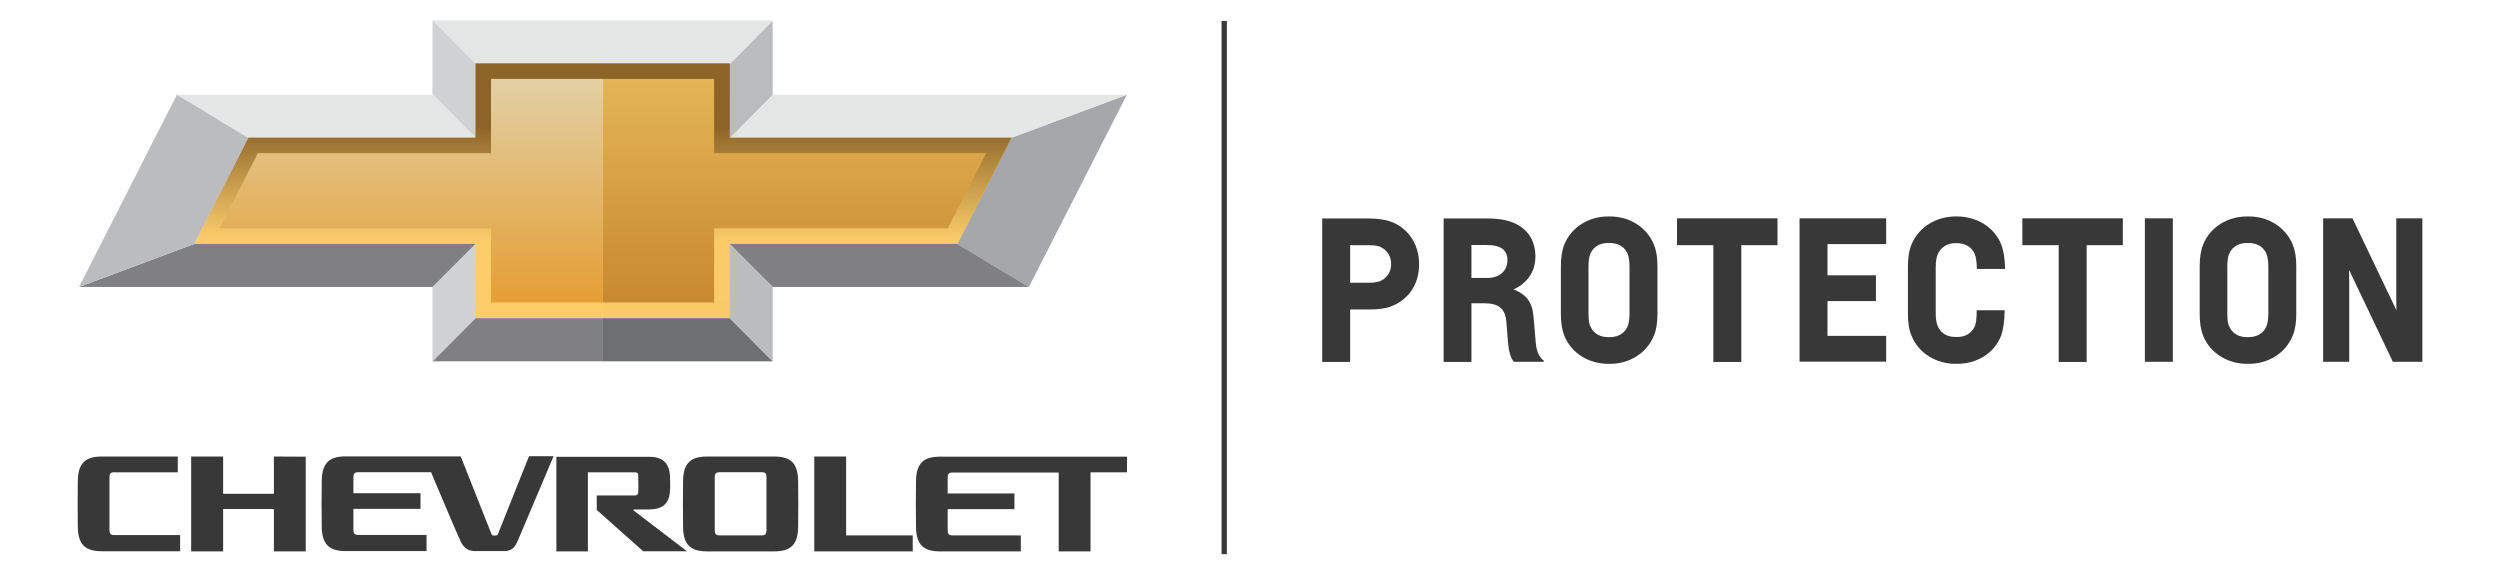 <?xml version="1.0" encoding="UTF-8"?>
<svg id="Layer_1" data-name="Layer 1" xmlns="http://www.w3.org/2000/svg" xmlns:xlink="http://www.w3.org/1999/xlink" viewBox="0 0 161 37">
  <defs>
    <style>
      .cls-1 {
        fill: #e5e6e6;
      }

      .cls-2 {
        fill: url(#Bowtie_Right_Crease);
      }

      .cls-3 {
        fill: url(#linear-gradient-2);
      }

      .cls-4 {
        fill: url(#linear-gradient);
      }

      .cls-5 {
        fill: #808083;
      }

      .cls-6 {
        fill: #cfd1d2;
      }

      .cls-7 {
        fill: #393839;
      }

      .cls-8 {
        fill: #babcbe;
      }

      .cls-9 {
        fill: #a6a7aa;
      }

      .cls-10 {
        fill: #6d6f70;
      }
    </style>
    <linearGradient id="Bowtie_Right_Crease" data-name="Bowtie Right Crease" x1="51.98" y1="4.08" x2="51.98" y2="20.49" gradientUnits="userSpaceOnUse">
      <stop offset="0" stop-color="#e5b859"/>
      <stop offset="1" stop-color="#c7862b"/>
    </linearGradient>
    <linearGradient id="linear-gradient" x1="25.67" y1="4.08" x2="25.67" y2="20.49" gradientUnits="userSpaceOnUse">
      <stop offset="0" stop-color="#e2d3ab"/>
      <stop offset="1" stop-color="#e59b2c"/>
    </linearGradient>
    <linearGradient id="linear-gradient-2" x1="38.83" y1="4.08" x2="38.83" y2="20.49" gradientUnits="userSpaceOnUse">
      <stop offset=".25" stop-color="#8c6427"/>
      <stop offset=".7" stop-color="#ffd26e" stop-opacity=".9"/>
    </linearGradient>
  </defs>
  <g>
    <path class="cls-7" d="M7.41,30.42s4.04,0,4.04,0v-1.02s-4.88,0-4.88,0c-1.01,0-1.56.36-1.56,1.62,0,0-.01.73-.01,1.43s.01,1.44.01,1.44c0,1.25.55,1.61,1.56,1.61.2,0,5.03,0,5.03,0v-1.04h-4.19c-.29,0-.36-.07-.36-.36,0,0,0-3.26,0-3.34,0-.28.07-.35.36-.35Z"/>
    <polygon class="cls-7" points="17.64 29.4 17.64 31.8 14.37 31.8 14.37 29.4 12.31 29.4 12.31 35.51 14.37 35.51 14.37 32.78 17.64 32.78 17.64 35.51 19.69 35.51 19.69 29.41 17.64 29.4"/>
    <path class="cls-7" d="M34.06,29.4l-1.99,4.99c-.04.09-.08.1-.21.1-.14,0-.18-.01-.21-.1l-1.98-5h-7.39c-1.01,0-1.56.36-1.56,1.62,0,0-.01.73-.01,1.43s.01,1.44.01,1.44c0,1.25.55,1.61,1.56,1.61.2,0,5.19,0,5.19,0v-1.04h-4.35c-.29,0-.36-.07-.36-.36,0,0,0-.61,0-1.32h4.32v-1.01h-4.32c0-.55,0-.98,0-1,0-.28.07-.35.36-.35,0,0,3.55,0,4.64,0,.64,1.53,1.77,4.18,1.88,4.4.14.32.39.68.93.68h1.92c.54,0,.72-.36.86-.68.14-.32,2.3-5.43,2.3-5.43h-1.57Z"/>
    <path class="cls-7" d="M51.4,31.02c0-1.27-.55-1.62-1.56-1.62,0,0-1.22,0-2.15,0s-2.14,0-2.14,0c-1.01,0-1.56.36-1.56,1.62,0,0-.01.73-.01,1.43s.01,1.45.01,1.45c0,1.25.55,1.61,1.56,1.61,0,0,1.23,0,2.14,0s2.15,0,2.15,0c1.01,0,1.56-.36,1.56-1.61,0,0,.01-.76.01-1.45s-.01-1.43-.01-1.43ZM46.38,30.41h2.63c.29,0,.35.07.35.35,0,.08,0,3.36,0,3.36,0,.29-.07.36-.35.36h-2.63c-.28,0-.35-.08-.35-.36,0,0,0-3.28,0-3.36,0-.28.07-.35.35-.35Z"/>
    <polygon class="cls-7" points="54.49 34.48 54.49 29.4 52.44 29.4 52.44 35.51 58.78 35.51 58.78 34.48 54.49 34.48"/>
    <path class="cls-7" d="M60.55,29.41c-1.01,0-1.56.36-1.56,1.62,0,0-.01.73-.01,1.43s.01,1.44.01,1.44c0,1.25.55,1.61,1.56,1.61.2,0,5.19,0,5.19,0v-1.03h-4.35c-.29,0-.36-.07-.36-.36v-1.33h4.3v-1.01h-4.3v-1c0-.28.07-.35.36-.35h6.79s0,5.08,0,5.08h2.05v-5.09h2.35v-1.01h-12.02Z"/>
    <path class="cls-7" d="M40.82,32.89c-.06-.04-.03-.08.03-.08.02,0,.92,0,.92,0,.68,0,1.32-.21,1.37-1.15.04-.25.01-.86.01-.86,0-1.01-.52-1.38-1.3-1.38h-6.02v6.09h2.03v-5.09s3,0,3,0c.19,0,.24.05.24.16,0,.13.01.39.01.61,0,.26,0,.46-.01.56-.01.1-.12.16-.25.16h-2.42v.93s2.99,2.66,2.99,2.66h2.82s-3.4-2.6-3.43-2.62Z"/>
  </g>
  <g>
    <g>
      <polygon class="cls-2" points="38.83 4.08 46.99 4.08 46.99 4.1 46.99 8.87 47.04 8.87 65.14 8.87 61.65 15.71 46.99 15.71 46.99 20.49 38.83 20.49 38.83 4.08"/>
      <polygon class="cls-4" points="30.62 4.09 30.62 4.08 38.83 4.08 38.83 20.49 30.62 20.49 30.62 15.71 12.51 15.71 15.99 8.88 16 8.87 30.62 8.87 30.62 4.09"/>
      <polygon class="cls-1" points="46.99 4.08 38.83 4.08 38.83 1.31 49.76 1.31 49.76 1.34 47.03 4.1 46.99 4.1 46.99 4.08"/>
      <polygon class="cls-1" points="38.83 1.31 38.83 4.08 30.62 4.08 30.62 4.09 27.86 1.31 38.83 1.31"/>
      <polygon class="cls-6" points="30.62 4.09 30.62 8.87 27.86 6.09 27.85 6.09 27.85 1.31 27.86 1.31 30.62 4.09"/>
      <polygon class="cls-8" points="49.76 1.34 49.76 6.1 49.78 6.1 47.04 8.87 46.99 8.87 46.99 4.1 47.03 4.1 49.76 1.34"/>
      <polygon class="cls-5" points="38.83 20.49 38.83 23.27 27.85 23.27 30.62 20.49 38.83 20.49"/>
      <polygon class="cls-10" points="38.83 23.27 38.83 20.49 46.99 20.49 49.76 23.27 38.83 23.27"/>
      <polygon class="cls-9" points="72.57 6.1 66.26 18.48 61.65 15.71 65.14 8.87 72.57 6.1"/>
      <polygon class="cls-1" points="72.57 6.1 65.14 8.87 47.04 8.87 49.78 6.1 72.57 6.1"/>
      <polygon class="cls-5" points="66.26 18.48 49.76 18.48 46.99 15.71 61.65 15.71 66.26 18.48"/>
      <polygon class="cls-8" points="49.76 18.48 49.76 23.27 46.99 20.49 46.99 15.71 49.76 18.48"/>
      <polygon class="cls-6" points="30.62 15.71 30.62 20.49 27.85 23.27 27.85 18.48 30.62 15.71"/>
      <polygon class="cls-1" points="27.86 6.09 30.62 8.87 16 8.87 15.99 8.88 11.39 6.1 27.85 6.1 27.85 6.09 27.86 6.09"/>
      <polygon class="cls-5" points="30.62 15.71 27.85 18.48 5.09 18.48 12.51 15.71 30.62 15.71"/>
      <polygon class="cls-8" points="15.99 8.88 12.51 15.71 5.09 18.48 11.39 6.1 15.99 8.88"/>
    </g>
    <path class="cls-3" d="M45.99,5.08v4.78h17.52l-2.47,4.84h-15.05v4.78h-14.37v-4.78H14.14l2.47-4.84h15.01v-4.78h14.37M46.99,4.08h-16.37v4.78h-14.62l-3.49,6.84h18.11v4.78h16.37v-4.78h14.67l3.49-6.84h-18.15v-4.78h0Z"/>
  </g>
  <rect class="cls-7" x="78.67" y="1.35" width=".34" height="34.34"/>
  <g>
    <path class="cls-7" d="M86.95,19.92v3.39h-1.8v-9.24h2.99c.65,0,1.12.09,1.45.21,1.08.41,1.8,1.42,1.8,2.74s-.71,2.29-1.8,2.71c-.33.14-.84.2-1.39.2h-1.26ZM88.13,18.21c.46,0,.68-.06.86-.16.37-.2.6-.59.6-1.04,0-.47-.23-.86-.6-1.06-.18-.11-.41-.16-.86-.16h-1.18v2.42h1.18Z"/>
    <path class="cls-7" d="M94.76,19.54v3.77h-1.79v-9.24h2.85c.42,0,.79.04,1.08.1,1.21.27,1.98,1.06,1.98,2.35,0,.94-.49,1.7-1.41,2.12h0c.8.3,1.22.81,1.29,1.76l.14,1.65c.04.47.17.92.52,1.18v.07h-1.92c-.23-.25-.33-.7-.37-1.11l-.12-1.45c-.07-.87-.49-1.21-1.43-1.21h-.83ZM94.76,15.78v2.12h1c.85,0,1.32-.48,1.32-1.16,0-.51-.28-.79-.74-.9-.16-.04-.38-.06-.63-.06h-.95Z"/>
    <path class="cls-7" d="M100.52,17.17c0-.58.07-1.04.22-1.42.48-1.18,1.64-1.81,2.82-1.81h.14c1.18,0,2.33.64,2.81,1.81.16.38.23.84.23,1.42v3.03c0,.58-.07,1.04-.23,1.42-.48,1.17-1.63,1.81-2.81,1.81h-.14c-1.18,0-2.34-.63-2.82-1.81-.15-.38-.22-.84-.22-1.42v-3.03ZM104.94,17.19c0-.37-.04-.68-.14-.89-.22-.47-.68-.65-1.11-.65h-.14c-.44,0-.89.18-1.11.65-.11.21-.14.52-.14.89v2.98c0,.37.02.68.14.89.22.47.67.65,1.11.65h.14c.43,0,.89-.18,1.11-.65.1-.21.14-.52.14-.89v-2.98Z"/>
    <path class="cls-7" d="M114.47,14.06v1.73h-2.33v7.52h-1.8v-7.52h-2.34v-1.73h6.47Z"/>
    <path class="cls-7" d="M115.89,14.06h5.58v1.66h-3.78v2.01h3.12v1.66h-3.12v2.24h3.78v1.66h-5.58v-9.24Z"/>
    <path class="cls-7" d="M127.28,19.98h1.82c-.01.76-.1,1.28-.23,1.64-.46,1.18-1.61,1.81-2.82,1.81h-.12c-1.2,0-2.35-.64-2.83-1.81-.16-.38-.23-.84-.23-1.42v-3.03c0-.58.07-1.04.23-1.42.48-1.17,1.64-1.81,2.83-1.81h.1c1.21,0,2.39.64,2.85,1.81.15.37.23.89.25,1.57h-1.82c-.01-.42-.05-.78-.15-.99-.21-.47-.68-.67-1.1-.67h-.15c-.43,0-.87.2-1.1.67-.1.2-.15.53-.15.84v3.01c0,.34.05.67.15.87.22.47.67.65,1.1.65h.15c.42,0,.87-.17,1.1-.65.1-.21.14-.58.14-1.07Z"/>
    <path class="cls-7" d="M136.71,14.06v1.73h-2.33v7.52h-1.8v-7.52h-2.34v-1.73h6.47Z"/>
    <path class="cls-7" d="M138.13,14.06h1.8v9.24h-1.8v-9.24Z"/>
    <path class="cls-7" d="M141.66,17.17c0-.58.07-1.04.22-1.42.48-1.18,1.64-1.81,2.82-1.81h.14c1.18,0,2.33.64,2.81,1.81.16.38.23.84.23,1.42v3.03c0,.58-.07,1.04-.23,1.42-.48,1.17-1.63,1.81-2.81,1.81h-.14c-1.18,0-2.34-.63-2.82-1.81-.15-.38-.22-.84-.22-1.42v-3.03ZM146.08,17.19c0-.37-.04-.68-.14-.89-.22-.47-.68-.65-1.11-.65h-.14c-.44,0-.89.18-1.11.65-.11.21-.14.52-.14.89v2.98c0,.37.02.68.14.89.22.47.67.65,1.11.65h.14c.43,0,.89-.18,1.11-.65.1-.21.14-.52.14-.89v-2.98Z"/>
    <path class="cls-7" d="M151.28,17.4s.01.41.01.71v5.19h-1.68v-9.24h1.89l2.82,5.9h.01s-.01-.41-.01-.71v-5.19h1.68v9.24h-1.9l-2.81-5.9h-.01Z"/>
  </g>
</svg>